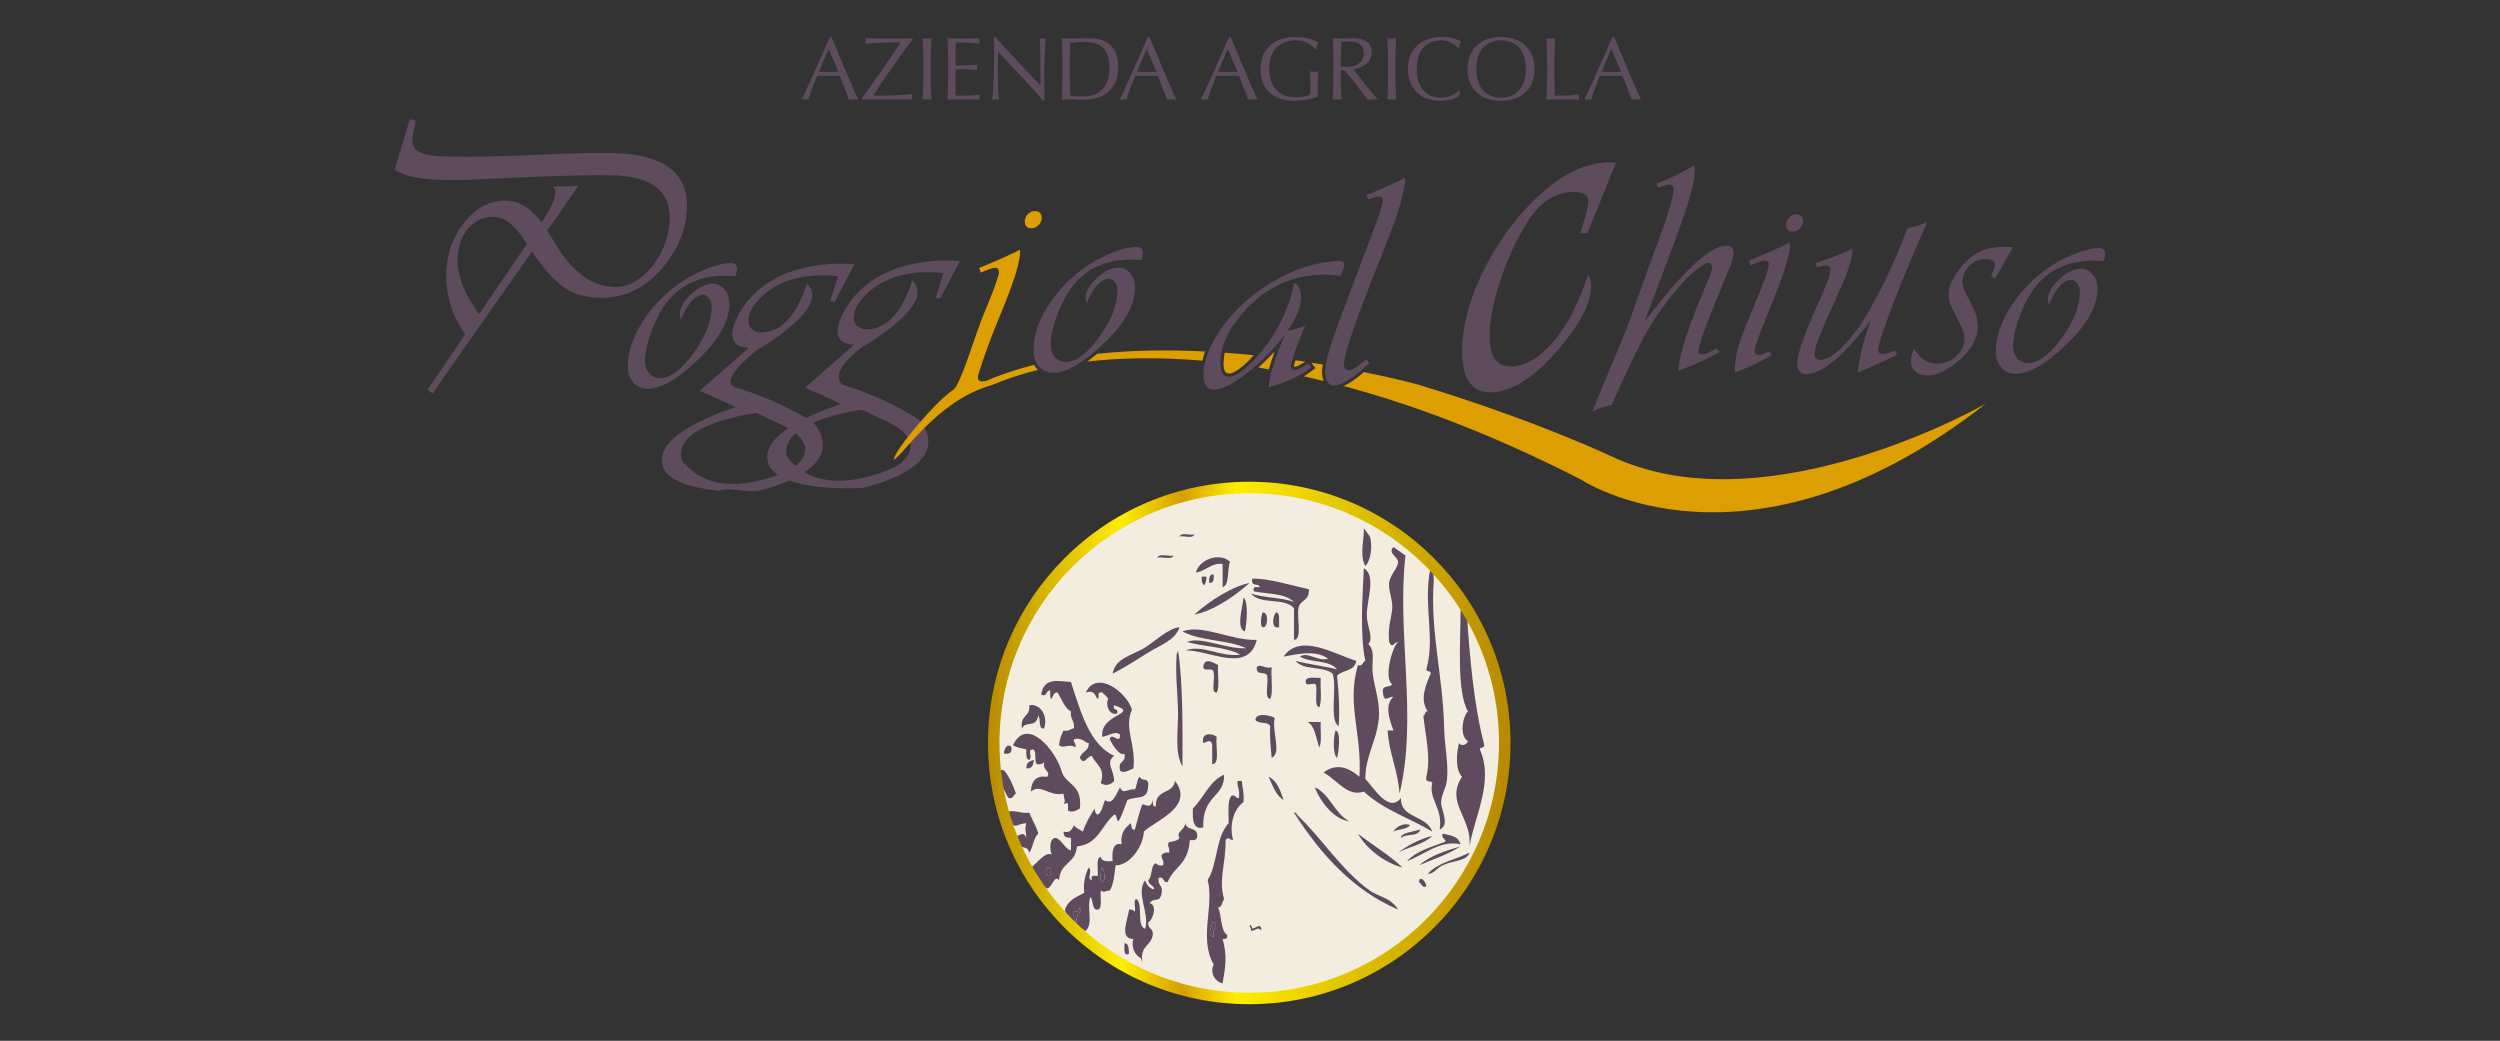 <?xml version="1.0" encoding="utf-8"?>
<!-- Generator: Adobe Illustrator 15.0.2, SVG Export Plug-In . SVG Version: 6.00 Build 0)  -->
<!DOCTYPE svg PUBLIC "-//W3C//DTD SVG 1.1//EN" "http://www.w3.org/Graphics/SVG/1.1/DTD/svg11.dtd">
<svg version="1.1"
	 xmlns:x="http://ns.adobe.com/Extensibility/1.0/" xmlns:i="http://ns.adobe.com/AdobeIllustrator/10.0/" xmlns:graph="http://ns.adobe.com/Graphs/1.0/" i:viewOrigin="260.9453 595.2803" i:rulerOrigin="-260.9453 -462.0615" i:pageBounds="260.9453 595.2803 580.9453 462.0615"
	 xmlns="http://www.w3.org/2000/svg" xmlns:xlink="http://www.w3.org/1999/xlink" xmlns:a="http://ns.adobe.com/AdobeSVGViewerExtensions/3.0/"
	 x="0px" y="0px" width="320px" height="133.219px" viewBox="0 0 320 133.219" enable-background="new 0 0 320 133.219"
	 xml:space="preserve">
<rect x="0" y="0" width="320" height="133.219" fill="#333333" stroke="none"/>
<g id="Livello_1" i:layer="yes" i:dimmedPercent="50" i:rgbTrio="#4F008000FFFF">
	<g>
		<path i:knockout="Off" fill="#5E4C5E" d="M146.073,33.274c-0.686-0.046-1.252-0.059-1.696-0.046
			c-3.356,0.11-5.888,1.478-7.594,4.113c-0.672,1.045-1.219,2.232-1.659,3.577c-0.463,1.335-0.663,2.44-0.627,3.334
			c0.01,0.623,0.21,1.138,0.58,1.534c0.382,0.387,0.854,0.573,1.416,0.551c1.329-0.042,2.768-1.151,4.3-3.334
			c1.543-2.185,2.285-4.161,2.236-5.94c-0.019-0.388-0.136-0.717-0.367-0.979c-0.218-0.272-0.459-0.408-0.764-0.395
			c-1.01,0.03-1.957,1.081-2.82,3.154c-0.072-0.261-0.117-0.475-0.117-0.664c-0.027-0.793,0.427-1.642,1.389-2.539
			c0.961-0.901,1.868-1.366,2.756-1.392c0.571-0.013,1.099,0.209,1.522,0.686c0.411,0.459,0.643,1.032,0.655,1.72
			c0.074,2.306-1.319,4.801-4.182,7.492c-2.468,2.316-4.527,3.511-6.2,3.563c-0.721,0.026-1.338-0.221-1.837-0.725
			c-0.481-0.509-0.754-1.162-0.766-1.955c-0.06-1.741,0.485-3.588,1.645-5.529c1.162-1.951,2.713-3.641,4.672-5.083
			c1.063-0.791,2.233-1.454,3.521-1.976c1.284-0.53,2.382-0.807,3.283-0.834c0.555-0.013,0.849,0.223,0.863,0.726
			C146.291,32.52,146.209,32.832,146.073,33.274"/>
		<path i:knockout="Off" fill-rule="evenodd" clip-rule="evenodd" fill="#5E4C5E" d="M167.455,46.544l0.356,0.487
			c-1.301,1.048-3.114,1.906-5.413,2.555c0.016-1.297,0.703-3.542,2.063-6.741c-1.579,1.992-3.221,3.656-4.937,4.984
			c-1.704,1.33-3.056,2.01-4.077,2.042c-0.885,0.034-1.357-0.52-1.392-1.661c-0.061-1.923,0.738-4.032,2.395-6.325
			c1.646-2.292,3.747-4.207,6.311-5.727c2.879-1.744,5.775-2.658,8.684-2.751c0.408-0.007,0.618,0.134,0.633,0.447
			c0.012,0.25-0.171,0.74-0.526,1.467c-0.877-0.124-1.722-0.18-2.543-0.145c-3.887,0.115-7.196,1.744-9.904,4.846
			c-1.991,2.286-2.963,4.522-2.889,6.697c0.03,1.03,0.425,1.521,1.184,1.505c0.63-0.028,1.542-0.604,2.699-1.738
			c1.161-1.144,2.196-2.467,3.092-3.951c1.238-2.054,2.051-4.17,2.465-6.354c0.561,0.312,0.855,0.912,0.883,1.81
			c0.035,1.233-0.549,2.675-1.742,4.326c0.61-0.065,1.362-0.271,2.27-0.607l-0.155,0.326c-1.125,2.759-1.678,4.371-1.669,4.82
			c0.009,0.375,0.194,0.537,0.544,0.504C166.095,47.328,166.651,47.058,167.455,46.544"/>
		<path i:knockout="Off" fill="#5E4C5E" d="M179.855,22.75c0.046,1.553-0.888,4.703-2.813,9.447
			c-3.328,8.269-4.997,13.064-5.026,14.377c0,0.57,0.237,0.841,0.709,0.803c0.375-0.023,1.017-0.425,1.936-1.189l0.23-0.182
			l0.381,0.48c-1.993,1.868-3.48,2.81-4.435,2.849c-0.765,0.02-1.167-0.505-1.202-1.579c-0.022-0.829,0.204-1.999,0.685-3.505
			c0.48-1.509,1.66-4.695,3.503-9.553l1.688-4.419c1.001-2.651,1.506-4.196,1.492-4.631c-0.004-0.344-0.2-0.511-0.604-0.497
			c-0.142,0-0.481,0.096-0.998,0.281l-0.291,0.104l-0.208-0.548l0.286-0.13C177.361,23.954,178.922,23.247,179.855,22.75"/>
		<path i:knockout="Off" fill-rule="evenodd" clip-rule="evenodd" fill="#5E4C5E" d="M68.107,32.186
			c0,0-11.571,16.432-12.732,18.201l-0.648-0.509l4.804-7.058c-1.702-2.447-2.505-5.146-2.391-8.103
			c0.1-2.495,0.91-4.64,2.454-6.445c1.533-1.803,3.289-2.658,5.261-2.581c1.675,0.065,3.166,0.998,4.469,2.791l0.149-0.223
			l0.708-1.178c0.57-0.938,0.879-1.726,0.897-2.363c0.014-0.273-0.073-0.563-0.255-0.846h0.445l1.192-0.006
			c0.187,0.006,0.623-0.019,1.303-0.086l0.309-0.034c-0.364,0.444-1.043,1.426-2.032,2.914c-0.485,0.732-1.03,1.512-1.628,2.331
			l-0.377,0.519l0.209,0.339l1.207,1.925c2.021,3.197,4.407,4.849,7.16,4.95c1.737,0.068,3.316-0.785,4.785-2.528
			c1.457-1.762,2.224-3.774,2.319-6.051c0.141-3.611-2.201-5.511-7.032-5.695c-2.09-0.084-5.981,0-11.642,0.244l-6.405,0.292
			c-1.425,0.069-2.912,0.069-4.454,0.025c-2.793-0.113-4.677-0.548-5.656-1.32l1.946-6.455l0.757,0.237l-0.086,0.394
			c-0.223,0.896-0.336,1.547-0.362,1.96c-0.02,0.762,0.276,1.311,0.889,1.642c0.627,0.322,1.732,0.509,3.319,0.56
			c2.419,0.102,5.993,0.039,10.705-0.181c5.335-0.242,9.044-0.324,11.162-0.242c6.224,0.236,9.248,2.589,9.072,7.064
			c-0.109,2.676-1.12,5.183-3.043,7.514c-2.268,2.743-5.062,4.059-8.364,3.928c-1.661-0.066-3.081-0.49-4.255-1.277
			c-1.175-0.792-2.449-2.175-3.824-4.143L68.107,32.186z M67.449,31.229c-0.753-1.21-1.46-2.076-2.123-2.619
			c-0.652-0.528-1.347-0.816-2.09-0.85c-1.284-0.046-2.368,0.43-3.253,1.437c-0.889,0.984-1.352,2.275-1.415,3.854
			c-0.072,2.163,0.84,4.55,2.748,7.151L67.449,31.229z"/>
		<path i:knockout="Off" fill-rule="evenodd" clip-rule="evenodd" fill="#5E4C5E" d="M93.357,38.713
			c-0.022-0.686-0.24-1.261-0.662-1.723c-0.432-0.473-0.93-0.694-1.511-0.672c-0.888,0.026-1.81,0.48-2.762,1.383
			c-0.951,0.896-1.424,1.744-1.389,2.534c0.009,0.188,0.036,0.415,0.114,0.667c0.867-2.071,1.806-3.12,2.835-3.153
			c0.29-0.012,0.544,0.125,0.754,0.401c0.23,0.254,0.344,0.585,0.353,0.974c0.06,1.777-0.681,3.753-2.218,5.937
			c-1.547,2.186-2.977,3.293-4.305,3.339c-0.563,0.009-1.043-0.169-1.41-0.553c-0.385-0.398-0.577-0.912-0.595-1.536
			c-0.027-0.894,0.181-2.002,0.627-3.337c0.439-1.335,0.997-2.532,1.668-3.572c1.707-2.634,4.232-4.008,7.594-4.11
			c0.439-0.006,1.007,0,1.687,0.045c0.154-0.442,0.223-0.757,0.219-0.95c-0.02-0.493-0.304-0.737-0.867-0.719
			c-0.911,0.026-2,0.309-3.293,0.834c-1.27,0.531-2.445,1.179-3.516,1.969c-1.95,1.442-3.51,3.134-4.667,5.092
			c-1.156,1.936-1.7,3.779-1.646,5.528c0.022,0.789,0.281,1.439,0.77,1.949c0.5,0.508,1.116,0.753,1.843,0.729
			c1.678-0.053,3.737-1.239,6.187-3.57C92.037,43.518,93.43,41.024,93.357,38.713 M92.129,62.787
			c1.246-0.423,2.857,0.149,4.694,0.093c0,0,2.097-0.431,4.2-1.381c1.75,0.65,4.617,1.125,9.288,0.976c0,0,12.211-2.529,7.402-8.685
			c0,0-3.801-2.7-9.842-4.536c0,0-2.204-1.261,2.494-4.84c0,0,9.743-5.488,6.383-8.541c0,0-1.601,6.478-5.992,6.278
			c0,0-2.386-0.156-1.116-2.896c0,0,2.541-5.266,11.131-4.296l-1.025,3.191l0.572,0.095l2.554-4.81c0,0-10.183-1.263-14.583,5.975
			c0,0-2.997,4.604,1.058,4.7l-6.301,5.516c0,0,3.996,1.685,4.572,2.117c0,0-2.194,0.654-4.463,1.766
			c-1.542-0.92-4.626-2.589-8.768-3.856c0,0-3.148-0.28,2.491-4.84c0,0,9.741-5.488,6.385-8.533c0,0-1.605,6.476-6.005,6.268
			c0,0-2.367-0.142-1.103-2.893c0,0,2.536-5.26,11.126-4.292l-1.033,3.182l0.575,0.103l2.553-4.811c0,0-10.186-1.262-14.568,5.972
			c0,0-3.015,4.603,1.044,4.703l-6.296,5.521c0,0,3.991,1.682,4.572,2.108c0,0-10.17,3.025-9.362,7.166c0,0-0.181,2.323,5.303,3.233
			C90.069,62.542,91.933,62.857,92.129,62.787 M90.455,61.333c-2.322-0.928-3.23-2.548-3.23-2.548
			c-1.146-4.582,9.625-5.934,9.625-5.934l2.174,1.051c0.735,0.307,1.351,0.607,1.858,0.904c-1.677,1.146-2.921,2.546-2.616,4.108
			c0,0-0.077,0.945,1.303,1.876c-2.986,1.104-5.321,1.31-7.123,1.053C92.069,61.964,90.455,61.333,90.455,61.333 M101.83,59.657
			c-0.775-0.679-1.106-1.281-1.106-1.281c-0.29-1.173,0.199-2.141,1.099-2.928C104.066,57.264,102.773,58.877,101.83,59.657
			 M110.339,52.443l2.178,1.063c7.648,3.133,2.113,6.246,2.113,6.246c-5.96,2.661-9.614,1.881-11.665,0.698
			c2.104-1.4,3.447-3.447,1.252-6.253l-0.136-0.103C106.864,52.878,110.339,52.443,110.339,52.443"/>
		<path i:knockout="Off" fill="#5E4C5E" d="M206.853,20.815L203.2,29.83l-0.979,0.048l0.213-0.586
			c0.607-1.731,0.884-2.925,0.862-3.588c-0.005-0.801-0.728-1.178-2.118-1.127c-2.142,0.09-3.983,1.263-5.487,3.557
			c-1.43,2.171-2.648,4.747-3.644,7.733c-0.963,2.958-1.42,5.449-1.375,7.452c0.068,2.469,1.021,3.658,2.881,3.592
			c1.577-0.064,3.185-0.949,4.826-2.681c1.613-1.726,2.975-3.969,4.037-6.74l0.675-1.72c0.041-0.082,0.113-0.276,0.242-0.578
			c0.211,0.418,0.324,0.858,0.329,1.305c0.063,1.937-1.056,4.343-3.356,7.212c-3.352,4.234-6.481,6.396-9.345,6.509
			c-2.443,0.097-3.715-1.551-3.804-4.929c-0.069-2.901,0.654-6.046,2.168-9.442c1.515-3.418,3.552-6.515,6.137-9.291
			c3.447-3.711,6.872-5.633,10.256-5.77C205.953,20.787,206.312,20.787,206.853,20.815"/>
		<path i:knockout="Off" fill-rule="evenodd" clip-rule="evenodd" fill="#5E4C5E" d="M229.118,31.021v0.204
			c0.032,1.206-0.682,3.598-2.147,7.194l-1.315,3.261c-0.696,1.744-1.06,2.807-1.073,3.196c0.006,0.396,0.223,0.578,0.674,0.533
			c0.257-0.018,0.664-0.163,1.241-0.441l0.269,0.548c-1.971,1.019-3.558,1.751-4.737,2.203c0.028-1.203,0.183-2.313,0.467-3.335
			c0.303-1.024,0.969-2.737,1.972-5.12c1.288-3.048,1.926-4.834,1.936-5.345c0.018-0.395-0.159-0.588-0.51-0.576
			c-0.172,0.006-0.388,0.051-0.652,0.151l-0.799,0.317c-0.043,0.009-0.167,0.057-0.354,0.146l-0.211-0.608l0.396-0.149
			c1.395-0.566,2.824-1.198,4.275-1.891L229.118,31.021z"/>
		<path i:knockout="Off" fill-rule="evenodd" clip-rule="evenodd" fill="#5E4C5E" d="M229.875,27.437
			c0.595-0.013,0.898,0.269,0.917,0.852c0.01,0.331-0.113,0.645-0.374,0.917c-0.254,0.275-0.538,0.415-0.868,0.429
			c-0.601,0.021-0.907-0.266-0.931-0.851c-0.003-0.328,0.109-0.636,0.359-0.916C229.243,27.596,229.531,27.449,229.875,27.437"/>
		<path i:knockout="Off" fill="#5E4C5E" d="M246.721,28.41c-0.851,1.735-3.367,7.703-4.543,10.845
			c-1.175,3.136-1.775,4.969-1.78,5.477c0,0.396,0.22,0.586,0.672,0.574c0.347-0.02,0.845-0.159,1.49-0.431l0.274,0.511
			c-0.92,0.511-2.437,1.211-4.553,2.094l-0.508,0.21c0.262-2.096,0.828-4.332,1.7-6.72c-1.577,2.13-3.087,3.807-4.534,5.048
			c-1.434,1.211-2.63,1.836-3.585,1.865c-0.835,0.034-1.273-0.396-1.302-1.272c-0.033-1.063,0.687-3.263,2.152-6.602l1.43-3.263
			c0.437-1.012,0.662-1.73,0.677-2.169c0.019-0.427-0.212-0.62-0.677-0.607c-0.193,0.004-0.553,0.093-1.062,0.261l-0.166-0.57
			l0.304-0.1c1.76-0.578,3.238-1.147,4.409-1.699c0.021,1.019-0.487,2.72-1.552,5.09l-1.552,3.462
			c-1.192,2.653-1.784,4.271-1.763,4.863c0.018,0.548,0.268,0.805,0.751,0.792c1.236-0.033,2.835-1.369,4.795-4.009
			c1.966-2.658,5.003-9.093,6.122-12.242l0.231-0.625C244.89,29.098,245.742,28.835,246.721,28.41"/>
		<path i:knockout="Off" fill="#5E4C5E" d="M257.642,31.645l-0.204,0.369l-0.897,1.593c-0.315,0.575-0.639,1.146-0.988,1.721
			l-0.203,0.312l-0.49-0.312l0.126-0.302c0.247-0.561,0.375-0.959,0.364-1.186c-0.018-0.481-0.448-0.718-1.307-0.683
			c-0.784,0.025-1.451,0.336-2.022,0.938c-0.572,0.598-0.844,1.275-0.817,2.042c0.018,0.408,0.156,0.894,0.429,1.442l0.987,1.944
			c0.323,0.66,0.499,1.379,0.525,2.17c0.047,1.543-0.754,3.026-2.411,4.454c-1.425,1.239-2.715,1.869-3.856,1.91
			c-0.643,0.016-1.184-0.122-1.61-0.432c-0.43-0.317-0.658-0.729-0.676-1.24c-0.017-0.603,0.109-1.186,0.404-1.757
			c0.83,1.33,1.836,1.969,3.013,1.935c0.934-0.029,1.743-0.37,2.434-1.035c0.696-0.652,1.03-1.412,1.007-2.253
			c-0.01-0.438-0.154-0.95-0.425-1.518l-1.215-2.436c-0.236-0.479-0.355-1.007-0.379-1.606c-0.03-1.052,0.517-2.251,1.656-3.601
			c0.772-0.898,1.533-1.527,2.294-1.896c0.783-0.385,1.77-0.589,2.949-0.626C256.792,31.574,257.226,31.592,257.642,31.645"/>
		<path i:knockout="Off" fill="#5E4C5E" d="M269.256,33.42c-0.679-0.046-1.237-0.052-1.685-0.046
			c-3.364,0.109-5.891,1.481-7.595,4.109c-0.659,1.041-1.23,2.246-1.675,3.577c-0.439,1.331-0.648,2.445-0.622,3.346
			c0.028,0.621,0.208,1.126,0.586,1.526c0.385,0.389,0.858,0.556,1.419,0.545c1.32-0.04,2.761-1.146,4.308-3.328
			c1.53-2.18,2.278-4.158,2.227-5.933c-0.021-0.395-0.139-0.728-0.365-0.994c-0.208-0.27-0.473-0.398-0.763-0.392
			c-1.024,0.033-1.961,1.086-2.828,3.152c-0.074-0.247-0.118-0.478-0.118-0.666c-0.019-0.788,0.443-1.631,1.396-2.532
			c0.963-0.893,1.868-1.362,2.758-1.388c0.588-0.021,1.088,0.211,1.51,0.681c0.432,0.456,0.643,1.034,0.662,1.726
			c0.076,2.3-1.318,4.799-4.183,7.483c-2.463,2.323-4.521,3.514-6.196,3.562c-0.714,0.027-1.343-0.217-1.842-0.722
			c-0.483-0.508-0.747-1.153-0.766-1.95c-0.059-1.745,0.495-3.597,1.643-5.532c1.17-1.952,2.727-3.647,4.671-5.086
			c1.072-0.79,2.25-1.447,3.524-1.972c1.286-0.523,2.374-0.805,3.279-0.837c0.572-0.017,0.854,0.236,0.872,0.727
			C269.474,32.667,269.402,32.981,269.256,33.42"/>
		<path i:knockout="Off" fill-rule="evenodd" clip-rule="evenodd" fill="#5E4C5E" d="M215.852,26.689
			c0.091-0.291,0.173-0.553,0.248-0.799c0.587-1.871,0.866-3.281,0.836-4.225c-0.004-0.111-0.027-0.284-0.04-0.53l-0.363,0.217
			c-1.502,0.883-3.012,1.598-4.51,2.151l0.219,0.551l0.226-0.1c0.56-0.203,0.935-0.317,1.125-0.326
			c0.414-0.005,0.627,0.208,0.65,0.652c0.004,0.335-0.132,0.969-0.395,1.892l-0.378,1.211c-0.204,0.626-0.439,1.324-0.715,2.121
			l-2.103,5.748l-2.059,5.785c-0.682,1.903-3.773,9.088-4.571,11.151l-0.195,0.5c0.758-0.418,1.573-0.698,2.472-0.839
			c0.518-1.348,3.701-8.133,4.831-9.957c1.134-1.841,2.286-3.442,3.447-4.804c0.766-0.921,1.557-1.722,2.37-2.412
			c0.833-0.687,1.409-1.036,1.733-1.047c0.297-0.012,0.439,0.181,0.464,0.576c0.005,0.302-0.175,0.903-0.563,1.782
			c-2.439,5.67-3.69,9.502-3.772,11.499l0.476-0.188c1.964-0.773,3.561-1.522,4.791-2.237l-0.352-0.492l-0.18,0.106
			c-0.767,0.46-1.33,0.692-1.684,0.703c-0.284,0.007-0.437-0.123-0.447-0.406c-0.02-0.708,0.896-3.293,2.766-7.776l1.099-2.656
			c0.426-1.018,0.644-1.759,0.625-2.204c-0.018-0.61-0.342-0.909-0.952-0.889c-2.097,0.061-5.479,3.201-10.179,9.393l-0.309,0.419
			l0.204-0.548l1.91-5.056c1.309-3.437,2.293-6.116,2.947-8.029L215.852,26.689z"/>
		<path i:knockout="Off" fill="#DC9E00" d="M156.618,46.438c0,0.018-0.005,0.035-0.005,0.051c0,0.078,0,0.146,0.005,0.228
			c0.077,0.932,0.24,1.063,0.73,1.098h0.018c0.337,0.011,1-0.335,1.824-1.051c0.2-0.167,0.405-0.345,0.621-0.563
			c0.236-0.228,0.436-0.497,0.658-0.737c-1.211-0.121-2.449-0.231-3.702-0.317C156.678,45.578,156.628,46.009,156.618,46.438
			 M132.356,46.703c-1.813,0.465-3.582,1.014-5.258,1.682l-0.271,0.119c-0.575,0.276-0.743,0.276-0.993,0.304
			c-0.444,0.042-0.667-0.143-0.667-0.535c0.01-0.391,1.239-3.911,1.932-5.654l1.32-3.254c1.471-3.595,2.188-5.997,2.15-7.196
			l-0.004-0.208l-0.567,0.286c-1.451,0.698-2.876,1.326-4.273,1.893l-0.395,0.147l0.204,0.605c0.19-0.084,0.318-0.134,0.354-0.143
			l0.807-0.313c0.255-0.101,0.481-0.157,0.645-0.157c0.354-0.011,0.522,0.186,0.519,0.576c-0.015,0.515-0.659,2.298-1.942,5.355
			c-1.017,2.379-2.98,9.142-3.901,9.695c-1.968,1.184-7.583,7.745-7.615,8.937c1.043-0.39,5.584-7.562,12.305-9.468
			c0.654-0.183,2.686-1.205,6.179-2.021c-0.037-0.029-0.083-0.056-0.117-0.097C132.61,47.093,132.475,46.903,132.356,46.703
			 M165.813,46.115c-0.104,0.333-0.163,0.576-0.172,0.69l0.009,0.044c0,0.114,0.015,0.121,0.015,0.121l0.021-0.006h0.055
			c0.141-0.012,0.646-0.228,1.334-0.662C166.656,46.241,166.238,46.172,165.813,46.115 M140.431,45.287
			c-0.427,0.367-0.845,0.693-1.252,0.988c3.982-0.449,8.904-0.603,14.724-0.109c0.094-0.39,0.199-0.781,0.349-1.172
			C149.724,44.762,145.016,44.8,140.431,45.287 M161.069,47.046c0.434,0.073,0.893,0.159,1.341,0.235
			c0.127-0.472,0.301-0.986,0.49-1.546c0.092-0.246,0.165-0.474,0.262-0.742c-0.226,0.24-0.451,0.459-0.688,0.694
			C162.021,46.166,161.539,46.621,161.069,47.046 M169.229,47.648c0-0.295,0.032-0.632,0.09-0.993
			c-0.481-0.081-0.962-0.16-1.456-0.23l0.509,0.681l-0.311,0.247c-0.352,0.288-0.757,0.556-1.177,0.816
			c0.833,0.184,1.686,0.384,2.549,0.595c-0.114-0.294-0.204-0.618-0.204-0.992V47.648z M132.421,27.02
			c-0.347,0.009-0.64,0.157-0.899,0.433c-0.249,0.279-0.366,0.583-0.354,0.912c0.015,0.589,0.327,0.878,0.925,0.85
			c0.328-0.01,0.613-0.148,0.867-0.431c0.258-0.272,0.386-0.575,0.377-0.907C133.317,27.29,133.01,27.006,132.421,27.02
			 M206.996,58.743c0,0-9.859-4.758-25.389-9.493c0,0-2.686-0.746-7.022-1.628c-0.993,0.857-1.859,1.461-2.604,1.792
			c8.883,2.375,19.01,6.147,30.399,11.977c0,0,21.21,14.197,51.794-9.713C254.174,51.677,226.828,67.387,206.996,58.743"/>
		<path i:knockout="Off" fill="#F2EDDF" d="M192.149,95.188c0,17.76-14.398,32.15-32.152,32.15c-17.752,0-32.153-14.39-32.153-32.15
			c0-17.75,14.401-32.145,32.153-32.145C177.751,63.043,192.149,77.438,192.149,95.188"/>
		<path i:knockout="Off" fill="#5E4C5E" d="M175.148,68.408c0.543,0.441,0.543,3.095-0.384,4.05
			c-0.806-1.456-0.097-3.636-0.194-4.856L175.148,68.408z M179.901,71.108c-1.144,9.983,1.596,20.642-0.761,30.485
			c-0.219-3.107-1.304-4.985-1.526-8.091h0.762c-0.543-1.372-1.197-3.296,0-4.319c-0.562-0.072-1.154,0.758-1.323-0.272
			c-0.337-1.448,0.851-0.752,1.133-1.347c-1.07-0.725-0.028-4.696,0.767-5.396c-0.594,0.099-0.737,0.923-1.147,0
			c-0.18-1.781,0.225-2.823,0.381-4.047c0.173-1.254-0.49-2.436-0.381-3.501c0.109-1.048,1.144-1.892,1.147-2.696
			c0.006-0.604-1.401-1.214-0.576-1.894L179.901,71.108z M183.52,74.346c-0.48,6.454,1.18,12.097,1.334,18.882
			c0.054,2.273,0.543,4.357,0.375,6.474c-0.093,1.133-0.728,1.962-0.765,2.966c-0.02,0.996,1.174,2.956-0.182,3.504
			c0.409-2.855-1.45-3.831-0.952-5.938c-0.146-0.429-0.936,0.072-0.762-0.8c0.63-2.421-0.126-5.301-0.381-7.829
			c0.298-0.019,0.149-0.685,0.57-0.535c-1.096-1.531-0.219-3.484,0.381-4.853c-0.003-0.444-0.528-0.155-0.57-0.54
			c1.116-3.87-0.254-7.571,0.376-12.135C182.944,73.542,183.476,70.786,183.52,74.346 M187.894,80.547
			c0.443,6.05,1.064,10.903,2.094,14.843c-0.009,0.447-0.525,0.15-0.571,0.533c1.819,4.06-0.625,8.415-1.328,12.412
			c0.39-3.612-3.149-5.569-0.952-8.901c-0.849-0.93-0.739-2.941-0.381-4.32c0.313,0.459,0.984,0.246,1.139-0.261
			c-1.106-0.594-0.699-3.14,0-3.783c-1.465-2.607-0.937-9.083-0.948-12.682C186.945,78.388,187.492,72.817,187.894,80.547
			 M146.027,122.639c-0.717-0.346-1.297-1.379-0.952-2.44c-1.97-0.055-0.581-2.797-0.567-3.777c0.327-0.02,0.595,0.064,0.757,0.273
			c0.109-0.471-0.226-1.586,0.191-1.612c0.911,0.498-0.027,3.638,1.143,3.769c0.558-2.022-1.27-4.534,0-6.201
			c0.041,0.679,1.024,1.395,1.144,1.083c-0.173-0.475-0.697-0.448-0.762-1.083c0.535-0.41,0.295-1.922,0.957-2.159
			c0.213,0.227,0.504,0.357,0.947,0.27c0.149-0.764-0.263-0.698-0.194-1.345c0.226-0.227,0.508-0.358,0.956-0.277
			c0.11-0.853-0.362-0.83,0-1.344c0.489-0.107,1.043-0.134,1.334-0.541c-0.531-0.755,0.69-1.02,0.763-1.93
			c0.109,1.112,1.496,0.414,1.514,1.663c-0.027,0.587-0.472,0.576-0.952,0.542c-0.291,3.288-1.978,3.272-2.853,5.384
			c-0.603,0.14-0.432-0.821-1.139-0.536c-0.189,1.081,0.571,0.813,0.377,1.895c-0.213,1.453-1.021,0.47-1.524,1.344
			c1.012,0.144,0.403,2.188-0.186,2.428c-0.109,0.954,0.671,0.666,0.576,1.616c-0.232,1.477-1.638,1.292-1.339,3.505
			L146.027,122.639z M136.32,116.422c0.437-1.271,1.524-1.621,2.478-2.149c-0.199-0.905,0.108-2.475,0.57-3.241
			c0.519,0.577-0.353,1.469,0.383,1.619c-0.19-0.812,0.417-0.483,0.763-0.54c0.071-0.874-0.256-2.335,0.379-2.427
			c0.154,0.678,0.866,0.565,1.52,0.535c-0.104-1.404,0.087-2.389,1.139-2.158c-0.145-1.652,0.567-2.078,1.143-2.689
			c0.205,0.25,0.063,0.992,0.571,0.799c0.296-1.114,0.582-2.229,0.953-3.232c0.745,0.211,1.106,0.455,1.339-0.535
			c0.013,0.417-0.031,0.926,0.381,0.807c-0.05-2.303,2.154-1.441,2.472-3.248c2.526,3.316-2.586,5.101-3.991,6.48
			c-0.127,2.122-1.978,4.381-3.629,4.317c-0.154,1.207-0.245,2.519-0.758,3.239c-0.712,0.016-0.539,0.306-1.139,0
			c-0.1,0.951,0.313,2.598-0.571,2.421c-0.563-0.095-0.372-1.267-0.761-1.616c-0.482,1.495,0.411,3.407-0.577,4.323
			C136.429,119.147,136.32,116.422,136.32,116.422 M131.947,111.032c0.265,0.043,1.914-2.24,2.668-1.615
			c-0.286-0.862-0.286-2.198,0.563-2.162c0.798,0.309,1.075,1.352,1.906,1.613v-1.613c-0.491-0.033-0.981-0.052-0.952-0.811
			c0.806,0.243,1.073-0.273,1.332-0.804c0.3,0.384,0.744,0.561,1.143,0.804c0.391-1.152,0.954-2.072,1.524-2.968
			c-0.018,0.466,0.146,0.693,0.383,0.813c0.533-0.318,0.633-1.256,0.951-1.885c0.915,0.815,1.46-0.892,1.904-1.617
			c0.399,1.005,1.043,0.097,1.896,0.263c0.273-0.419,0.254-1.256,0.577-1.617c0.512,0.683,0.856,0.037,1.139,0.8
			c0.009,2.434-1.298,1.525-2.668,2.17c-0.391,0.876-0.647,1.952-1.133,2.69c-0.363-0.021-0.136-0.883-0.572-0.805
			c-1.623,1.345-2.031,3.824-4.763,4.045c-0.163,2.281-2.142,1.994-2.285,4.316c-0.632-0.704-0.871,0.952-1.524,1.083
			c0,0-0.572-0.365-0.854-0.515C130.369,111.742,131.947,111.032,131.947,111.032 M128.52,104.29
			c0.861-0.98,1.878-0.071,3.238-0.268c0.345,0.958,0.871,1.641,1.144,2.69c-0.617,0.479-0.662,1.771-1.144,2.429
			c-0.367-1.302-1.66,0.071-1.524-2.152c0.518-0.25,0.894-0.436,1.144,0.267c-0.045-0.985-0.263-1.035,0-1.883
			c-1.243,0.031-1.353,0.866-2.096-0.278L128.52,104.29z M126.877,99.247l0.504,0.187c0.645,0.101,0.305-1.195,1.139-0.812
			c0.676,0.76,1.125,1.824,1.524,2.971c-0.368,0.114-0.346,0.766-0.949,0.539c-0.443-0.449-0.457-1.504-1.338-1.345
			C126.972,100.667,126.877,99.247,126.877,99.247 M140.893,112.914c0.79-0.033,0.473-1.324,0.191-1.882
			C140.816,111.381,140.893,112.21,140.893,112.914 M137.845,118.045c-0.332-1.114,0.939-1.346,0.382-1.888
			c-0.054,0.481-0.327,0.616-0.763,0.538C137.433,117.365,137.428,118.01,137.845,118.045 M134.416,112.111v-1.08
			C133.69,110.818,133.69,112.326,134.416,112.111"/>
		<path i:knockout="Off" fill="#5E4C5E" d="M188.088,109.141c-0.299,1.108-2.191,1-3.43,1.621c-0.738,0.366-1.247,1.186-1.9,1.081
			C184.109,110.352,186.314,110.055,188.088,109.141"/>
		<path i:knockout="Off" fill="#5E4C5E" d="M184.658,106.711c0.932,0.213,1.975,0.262,2.287,1.351
			c-2.613-0.57-4.631,1.355-6.852,2.158c1.231-1.306,3.054-1.778,4.76-2.424C185.411,107.555,184.411,107.39,184.658,106.711"/>
		<path i:knockout="Off" fill="#5E4C5E" d="M186.945,108.334c-1.61,1.05-3.534,1.658-5.325,2.427
			C183.086,109.52,185.009,108.914,186.945,108.334"/>
		<path i:knockout="Off" fill="#5E4C5E" d="M182.568,113.459c-0.609,0.231-0.59-0.424-0.948-0.545
			C181.725,111.969,182.509,112.781,182.568,113.459"/>
		<path i:knockout="Off" fill="#5E4C5E" d="M183.33,106.988c-1.157,1.145-2.968,1.365-4.377,2.152
			C180.236,108.177,181.674,107.425,183.33,106.988"/>
		<path i:knockout="Off" fill="#5E4C5E" d="M179.33,102.132c-0.154,2.623,3.224,2.157,4,4.312c-2.906-1.736-6.269-2.801-8.76-5.122
			c-2.106,0.743-3.524-1.592-5.138-2.431c1.119-0.925,2.704-1.113,4.573,0.542c0.352-5.604-1.671-9.244-0.188-14.299
			c0.604,0.23,0.583-0.423,0.946-0.542c-0.707-3.334-0.363-8.009-0.194-11.866c1.627,0.964,0.382,4.063,0.382,5.938
			c0,1.625,0.922,2.887,0.196,3.776c0.941,0.9,0.389,2.383,0.563,3.776c0.272,2.108,0.995,3.724,0.759,5.928
			c-0.272,2.671-1.73,4.711-1.705,7.557C175.882,100.876,177.787,104.14,179.33,102.132"/>
		<path i:knockout="Off" fill="#5E4C5E" d="M181.81,106.171c-0.359,1.027-1.822,0.474-2.479,1.084
			C179.197,106.6,181.033,106.437,181.81,106.171"/>
		<path i:knockout="Off" fill="#5E4C5E" d="M178.376,106.445c0.333-0.729,1.589-1.192,2.1-0.805
			C179.991,106.21,179.021,106.087,178.376,106.445"/>
		<path i:knockout="Off" fill="#5E4C5E" d="M175.34,114c1.127,0.804,2.666,0.864,3.612,2.421c-5.657-2.418-9.823-6.937-13.321-12.4
			c0.217-0.041,0.336,0.062,0.377,0.268C169.151,107.231,171.744,111.44,175.34,114"/>
		<path i:knockout="Off" fill="#5E4C5E" d="M173.818,106.711c1.873,1.472,3.947,2.673,5.701,4.32
			C177.658,110.609,175.049,108.914,173.818,106.711"/>
		<path i:knockout="Off" fill="#5E4C5E" d="M173.614,84.593c-0.271,1.386-1.752,1.118-2.471,1.894
			c0.221,2.058,0.37,4.619,0.198,6.466c-1.256-0.817-0.15-5.003-0.769-6.735c-1.255-1.002-3.677-0.363-4.752-1.625
			c1.719,0.44,3.603,0.646,5.322,1.084c-1.058-1.277-3.371-0.794-4.75-1.625c1.002-0.697,2.204,0.638,3.609,0.273
			c-1.659-1.263-4.339-0.504-5.705-0.273C166.394,80.952,170.888,83.773,173.614,84.593"/>
		<path i:knockout="Off" fill="#5E4C5E" d="M170.957,93.502c0.743,0.13,0.367,2.913,0.187,3.505
			C170.584,96.608,170.656,94.249,170.957,93.502"/>
		<path i:knockout="Off" fill="#5E4C5E" d="M168.295,100.788c1.908,0.797,2.553,3.381,4.375,4.307
			C171.027,104.997,169.129,102.925,168.295,100.788"/>
		<path i:knockout="Off" fill="#5E4C5E" d="M167.346,92.418h1.706c-0.063,1.073,0.177,2.586-0.187,3.239
			C168.434,94.468,168.309,92.85,167.346,92.418"/>
		<path i:knockout="Off" fill="#5E4C5E" d="M169.052,86.756c-0.083,1.231,0.194,2.967-0.187,3.773
			c-0.662-0.135-0.277-1.756-0.386-2.7c-0.036-0.828-1.56,0.427-1.329-0.798C167.507,86.542,168.407,86.833,169.052,86.756"/>
		<path i:knockout="Off" fill="#5E4C5E" d="M167.532,75.424c0.099,1.576-1.121,1.284-1.329,2.427
			c-0.22,1.314,0.516,3.978-0.572,4.053v-4.053c-1.262-1.444-4.305-0.372-5.516-1.883c1.683,0.574,3.837,0.488,5.516,1.073
			c-1.221-1.138-3.362-0.984-5.144-1.348c-0.19-0.802,0.426-0.476,0.766-0.537c-0.154-0.599-1.173,0.057-0.956-1.083
			C162.348,73.997,165.274,74.932,167.532,75.424"/>
		<path i:knockout="Off" fill="#5E4C5E" d="M163.345,78.388c0.545,0.037,0.336,1.131,0.382,1.891
			C162.646,80.619,162.915,78.778,163.345,78.388"/>
		<path i:knockout="Off" fill="#5E4C5E" d="M162.393,99.434c1.017,0.449,1.482,1.679,1.905,2.971
			C163.359,101.859,162.9,100.604,162.393,99.434"/>
		<path i:knockout="Off" fill="#5E4C5E" d="M163.153,91.879c-0.371,1.839,0.937,4.513-0.38,5.128
			c-0.108-1.288-0.272-2.491-0.188-4.054c-0.343-0.673-1.49-0.221-1.901-0.808C160.777,91.099,162.743,91.621,163.153,91.879"/>
		<path i:knockout="Off" fill="#5E4C5E" d="M162.773,85.403c-0.125,1.272,0.244,3.236-0.188,4.051
			c-0.8-0.031-0.192-2.076-0.383-2.967c-0.24-0.651-1.46,0.096-1.332-1.083C161.304,84.872,161.932,85.685,162.773,85.403"/>
		<path i:knockout="Off" fill="#5E4C5E" d="M161.631,78.388c0.74-0.039,0.68,1.626,0.199,1.891
			C161.114,80.495,161.473,78.617,161.631,78.388"/>
		<path i:knockout="Off" fill="#5E4C5E" d="M160.297,118.851c0.317,0.042,1.216-0.876,1.144,0.278c-0.418-0.635-0.738,0.086-1.325,0
			c0.023-0.314-0.044-0.484-0.191-0.549C159.988,118.211,160.257,118.555,160.297,118.851"/>
		<path i:knockout="Off" fill="#5E4C5E" d="M151.353,80.817c2.595-0.958,6.245,1.212,9.518,1.086
			c-1.136,4.398-6.079,1.29-9.137,1.342c2.281-0.805,4.436,0.921,7.04,0.544c-1.933-1.032-4.635-0.976-6.85-1.621
			c1.779-0.75,5.009,0.95,7.61,0.808C157.113,81.844,153.693,82.103,151.353,80.817"/>
		<path i:knockout="Off" fill="#5E4C5E" d="M159.163,76.499c0.681,0.464,0.408,3.442,0.182,4.318
			C158.165,80.49,159.099,77.596,159.163,76.499"/>
		<path i:knockout="Off" fill="#5E4C5E" d="M158.962,99.964c0.065,0.923,0.31,1.551,0.201,2.704c-1.07,0.759-1.896,2.62-1.339,4.863
			c-0.472-0.039-0.586-0.509-0.947,0c0.022,3.147-0.936,5.08-0.19,7.553c-0.277,0.326-0.254,1.073-0.762,1.074
			c0.467,1.042,0.299,2.989,1.144,3.504c0.089,0.58-0.272,0.52-0.572,0.539c0.59,2.212,0.39,3.32,0,5.664
			c-0.812-0.125-1.724-1.204-1.143-2.422c-1.929-3.332,0.09-7.459-0.768-10.791c1.32-2.175,0.976-5.414,2.672-7.278
			c0.037-1.298-0.189-2.968,0.38-3.512c0.542-0.219,0.492,0.386,0.943,0.272c0.155-1.018-0.224-1.297-0.185-2.168H158.962z
			 M155.354,119.936c-0.259-0.828,0.712-1.839-0.191-1.891C155.085,118.893,154.424,119.699,155.354,119.936"/>
		<path i:knockout="Off" fill="#5E4C5E" d="M157.443,71.922c-0.394,0.959-0.038,2.991-0.947,3.234v-2.972
			c-1.524-0.17-2.123,0.95-3.429,1.082C153.666,71.369,156.333,70.758,157.443,71.922"/>
		<path i:knockout="Off" fill="#5E4C5E" d="M156.687,99.162c0.091,2.898-2.813,2.584-2.672,6.744
			c-1.247,0.339-1.401-0.879-1.323-2.429C154.078,102.119,154.859,99.907,156.687,99.162"/>
		<path i:knockout="Off" fill="#5E4C5E" d="M159.924,74.619c-1.922,1.773-4.788,3.634-7.047,4.046
			C154.813,76.899,157.712,75.072,159.924,74.619"/>
		<path i:knockout="Off" fill="#5E4C5E" d="M155.925,85.134c-0.122,1.087,0.244,2.873-0.19,3.509
			c-0.771,0.109-0.211-1.685-0.381-2.426c0.071-1.007-1.188-0.117-1.339-0.814C154.139,84.032,155.37,84.862,155.925,85.134"/>
		<path i:knockout="Off" fill="#5E4C5E" d="M155.734,94.31c-0.182,1.183,0.472,3.536-0.572,3.502V95.39
			c-0.109-0.894-0.712-0.385-1.147-0.276C153.693,93.614,155.316,93.915,155.734,94.31"/>
		<path i:knockout="Off" fill="#5E4C5E" d="M155.354,73.54c0.054,0.699-0.072,1.146-0.571,1.079
			C154.728,73.906,154.854,73.453,155.354,73.54"/>
		<path i:knockout="Off" fill="#5E4C5E" d="M155.162,118.045c0.903,0.051-0.067,1.063,0.191,1.891
			C154.424,119.699,155.085,118.893,155.162,118.045"/>
		<path i:knockout="Off" fill="#5E4C5E" d="M154.4,73.807c0.077,0.562-0.131,0.712-0.195,1.085
			c-0.331-0.073-0.431-0.476-0.375-1.085H154.4z"/>
		<path i:knockout="Off" fill="#5E4C5E" d="M150.98,68.677c0.263-0.612,1.32-0.091,1.896-0.269
			C152.613,69.025,151.556,68.513,150.98,68.677"/>
		<path i:knockout="Off" fill="#5E4C5E" d="M151.733,105.094l0.01,0.231L151.733,105.094z"/>
		<path i:knockout="Off" fill="#5E4C5E" d="M150.785,83.245c0.662,4.128,0.586,10.642,0.567,14.84
			c-1.08-1.818-0.49-4.744-0.567-7.278c-0.064-2.095-0.336-4.528-0.186-6.755C150.545,83.618,150.776,83.59,150.785,83.245"/>
		<path i:knockout="Off" fill="#5E4C5E" d="M148.119,71.375c0.33-0.613,1.456-0.098,2.101-0.268
			C149.893,71.729,148.762,71.21,148.119,71.375"/>
		<path i:knockout="Off" fill="#5E4C5E" d="M150.98,80.279c-0.531,1.681-2.485,2.292-4,3.244c-1.524,0.941-3.12,2.013-4.568,2.694
			c0.367-1.994,2.495-2.339,4.006-3.24C147.923,82.064,149.397,80.487,150.98,80.279"/>
		<path i:knockout="Off" fill="#5E4C5E" d="M144.885,90.807c-1.062,2.589,0.553,4.352,0.19,7.549
			c-0.48,0.209-1.339,0.713-1.706,0.266c-0.313-1.423,0.799-0.844,0.563-2.16c-0.454,0.394-1.414-0.804-1.9-1.891
			c0.321-0.901,1.32,0.826,1.338-0.531c-0.658-0.55-1.283,0.115-2.285,0.269c-0.331-3.019,4.958-2.884,1.523-4.047
			c-0.24,0.87,0.603,0.206,0.377,1.076c-0.976,0.266-1.529-1.076-1.143-1.885c-0.183-0.373-0.514-0.542-0.758-0.811
			c-0.826-0.124-0.244,0.725-0.57,0.811c-0.383-0.271-0.274-1.209-1.53-0.811C140.358,85.679,144.195,88.576,144.885,90.807"/>
		<path i:knockout="Off" fill="#5E4C5E" d="M144.509,122.095c-0.749,0.333-0.568-0.643-0.577-1.352
			C144.473,120.707,144.484,121.405,144.509,122.095"/>
		<path i:knockout="Off" fill="#5E4C5E" d="M142.607,96.735c-1.152,0.952-0.015,1.713,0,3.229c-0.454,0.497-1.107,0.703-1.713,0.271
			c0.656-1.985-0.663-2.355-1.144-3.5c-0.712,0.171-0.984,1.261-1.524,0.271c0.198-0.879,1.133-0.725,1.142-1.893
			c-0.362,0.066-0.778-0.678-1.714-0.542c-0.571,0.185,0.182,0.587,0,1.085c-0.798-0.543-1.479,0.244-2.095-0.267
			c0.067-0.805,0.308-1.375,0.571-1.888c0.617,0.153,0.885-0.192,1.333-0.274c0.118-1.074-0.508-1.083-0.381-2.158
			c-0.825-0.449-1.176-1.574-1.715-2.427c-0.48-0.048-0.589,0.413-0.753,0.811c-0.263-0.086-0.163-0.675-0.199-1.081
			c-0.544-0.048-0.372,0.909-1.135,0.538c0.313-2.265,2.224-1.71,3.802-1.615C138.361,91.238,139.514,95.36,142.607,96.735"/>
		<path i:knockout="Off" fill="#5E4C5E" d="M141.084,111.032c0.281,0.558,0.599,1.849-0.191,1.882
			C140.893,112.21,140.816,111.381,141.084,111.032"/>
		<path i:knockout="Off" fill="#5E4C5E" d="M138.227,116.157c0.558,0.542-0.714,0.774-0.382,1.888
			c-0.417-0.035-0.412-0.681-0.381-1.35C137.899,116.772,138.172,116.638,138.227,116.157"/>
		<path i:knockout="Off" fill="#5E4C5E" d="M135.94,98.892c0.681,1.65,2.603,1.526,2.286,4.585
			c-0.544,0.326-1.016,0.568-1.525,0.272c0.041-1.086,0.028-1.106-0.57-0.81c0.354-0.514,0.018-0.682,0-1.346
			c-1.905,0.385-2.876-1.339-4.184-0.271c0.074-1.508,0.809-2.084,2.088-1.889c0.536-0.789-0.626-0.696-0.382-1.886
			c-0.218,0.221-0.507,0.357-0.946,0.265c-0.378-0.366,0.067-1.878-0.567-1.889c-0.698,0.2,0.081,0.817-0.382,1.352
			c-0.418-0.04-0.409-0.678-0.381-1.352c-0.594-0.147-1.243-0.22-1.714-0.533C131.441,91.566,135.232,96.109,135.94,98.892"/>
		<path i:knockout="Off" fill="#5E4C5E" d="M134.416,111.032v1.08C133.69,112.326,133.69,110.818,134.416,111.032"/>
		<path i:knockout="Off" fill="#5E4C5E" d="M131.758,90.262c1.4-0.227,2.413,1.343,1.896,2.966
			c-0.788,0.231-0.406-1.209-0.752-1.623c-0.326,1.665-1.533,0.583-2.096,1.623C130.552,91.442,131.875,91.864,131.758,90.262"/>
		<path i:knockout="Off" fill="#5E4C5E" d="M132.329,97.274c-0.045,0.765-0.336,1.15-0.952,1.082
			C131.349,97.501,131.867,97.426,132.329,97.274"/>
		<path i:knockout="Off" fill="#5E4C5E" d="M129.472,95.658c0.087,0.834-0.407,0.859-0.952,0.804
			C128.506,95.658,129.077,95.097,129.472,95.658"/>
		<g>
			<defs>
				<path id="SVGID_1_" d="M137.297,117.708c-5.783-5.79-9.364-13.78-9.364-22.607c0-8.833,3.581-16.818,9.364-22.61
					c5.787-5.788,13.774-9.358,22.609-9.358c8.828,0,16.811,3.57,22.603,9.358c5.788,5.792,9.363,13.777,9.363,22.61
					c0,8.827-3.575,16.817-9.363,22.607c-5.792,5.783-13.774,9.361-22.603,9.361C151.071,127.07,143.084,123.491,137.297,117.708
					 M126.461,95.102c0,18.469,14.972,33.436,33.445,33.436c18.463,0,33.44-14.967,33.44-33.436s-14.978-33.439-33.44-33.439
					C141.433,61.662,126.461,76.633,126.461,95.102"/>
			</defs>
			<clipPath id="SVGID_2_">
				<use xlink:href="#SVGID_1_"  overflow="visible"/>
			</clipPath>
			
				<linearGradient id="SVGID_3_" gradientUnits="userSpaceOnUse" x1="-260.611" y1="596.862" x2="-260.23" y2="596.862" gradientTransform="matrix(175.553 0 0 -175.553 45877.309 104875.797)">
				<stop  offset="0" style="stop-color:#B78A00"/>
				<stop  offset="0.26" style="stop-color:#FFED00"/>
				<stop  offset="0.376" style="stop-color:#D6A000"/>
				<stop  offset="0.48" style="stop-color:#FFED00"/>
				<stop  offset="1" style="stop-color:#B78A00"/>
				<a:midPointStop  offset="0" style="stop-color:#B78A00"/>
				<a:midPointStop  offset="0.5" style="stop-color:#B78A00"/>
				<a:midPointStop  offset="0.26" style="stop-color:#FFED00"/>
				<a:midPointStop  offset="0.5" style="stop-color:#FFED00"/>
				<a:midPointStop  offset="0.376" style="stop-color:#D6A000"/>
				<a:midPointStop  offset="0.5" style="stop-color:#D6A000"/>
				<a:midPointStop  offset="0.48" style="stop-color:#FFED00"/>
				<a:midPointStop  offset="0.5" style="stop-color:#FFED00"/>
				<a:midPointStop  offset="1" style="stop-color:#B78A00"/>
			</linearGradient>
			
				<rect x="126.46" y="61.662" i:knockout="Off" clip-path="url(#SVGID_2_)" fill="url(#SVGID_3_)" width="66.887" height="66.875"/>
		</g>
		<path i:knockout="Off" fill="#5E4C5E" d="M109.879,12.747c-0.107-0.015-0.208-0.022-0.304-0.022h-0.305h-0.303
			c-0.095,0-0.196,0.008-0.304,0.022c-0.053-0.176-0.125-0.387-0.217-0.634c-0.092-0.249-0.193-0.508-0.303-0.778
			c-0.111-0.272-0.224-0.546-0.338-0.825c-0.115-0.278-0.221-0.543-0.32-0.795c-0.244-0.007-0.493-0.013-0.744-0.018
			c-0.252-0.003-0.504-0.006-0.756-0.006c-0.236,0-0.47,0.003-0.698,0.006c-0.229,0.005-0.461,0.011-0.696,0.018
			c-0.246,0.595-0.467,1.162-0.666,1.7c-0.197,0.537-0.346,0.982-0.445,1.332c-0.13-0.015-0.271-0.022-0.424-0.022
			c-0.152,0-0.294,0.008-0.424,0.022c0.619-1.333,1.222-2.662,1.809-3.982c0.587-1.319,1.179-2.662,1.774-4.028h0.217
			c0.184,0.443,0.382,0.922,0.596,1.436c0.214,0.516,0.431,1.035,0.652,1.563c0.221,0.526,0.442,1.048,0.663,1.568
			c0.222,0.519,0.43,1.002,0.624,1.447c0.195,0.447,0.371,0.847,0.526,1.197C109.651,12.298,109.779,12.565,109.879,12.747
			 M104.808,9.188c0.199,0,0.404,0.004,0.619,0.011c0.213,0.008,0.419,0.013,0.618,0.013c0.213,0,0.426-0.002,0.64-0.006
			c0.214-0.004,0.428-0.01,0.641-0.018l-1.27-2.906L104.808,9.188z"/>
		<path i:knockout="Off" fill="#5E4C5E" d="M111.28,11.26c0.332-0.473,0.665-0.948,1-1.424c0.336-0.478,0.664-0.947,0.984-1.409
			c0.32-0.461,0.615-0.888,0.882-1.282c0.268-0.392,0.499-0.737,0.698-1.03c0.198-0.293,0.347-0.517,0.447-0.669
			c-0.139-0.008-0.276-0.014-0.412-0.016c-0.139-0.005-0.268-0.007-0.39-0.007c-0.275,0-0.58,0.004-0.916,0.012
			c-0.335,0.007-0.674,0.021-1.012,0.041c-0.341,0.018-0.665,0.038-0.974,0.058c-0.309,0.019-0.57,0.039-0.784,0.063
			c0.038-0.137,0.058-0.256,0.058-0.355c0-0.099-0.02-0.218-0.058-0.354c0.374,0.03,0.966,0.047,1.774,0.05
			c0.808,0.005,1.809,0.006,2.998,0.006c0.206,0,0.413-0.006,0.618-0.018c0.205-0.012,0.408-0.024,0.606-0.039v0.205
			c-0.152,0.16-0.366,0.424-0.642,0.79c-0.274,0.366-0.577,0.782-0.909,1.247c-0.332,0.466-0.677,0.958-1.036,1.477
			c-0.358,0.519-0.698,1.014-1.019,1.487c-0.32,0.473-0.604,0.898-0.853,1.276s-0.43,0.658-0.544,0.841
			c0.184,0.016,0.35,0.025,0.498,0.03c0.149,0.004,0.3,0.005,0.452,0.005c0.29,0,0.628-0.005,1.013-0.018
			c0.385-0.011,0.768-0.028,1.15-0.051c0.381-0.022,0.742-0.045,1.082-0.068c0.339-0.023,0.608-0.046,0.807-0.069
			c-0.016,0.069-0.028,0.134-0.04,0.194c-0.012,0.062-0.018,0.123-0.018,0.183c0,0.099,0.019,0.21,0.058,0.332
			c-0.274-0.007-0.529-0.013-0.761-0.017c-0.232-0.005-0.456-0.006-0.67-0.006h-0.63h-0.629h-1.019h-1.104
			c-0.363,0-0.692,0.001-0.989,0.006c-0.299,0.004-0.519,0.01-0.664,0.017v-0.16C110.634,12.175,110.948,11.732,111.28,11.26"/>
		<path i:knockout="Off" fill="#5E4C5E" d="M118.157,6.367c-0.02-0.484-0.04-0.979-0.063-1.481c0.1,0.015,0.194,0.027,0.287,0.039
			c0.09,0.011,0.182,0.018,0.273,0.018s0.185-0.006,0.274-0.018c0.094-0.012,0.188-0.024,0.288-0.039
			c-0.024,0.502-0.046,0.997-0.063,1.481c-0.02,0.485-0.03,0.979-0.03,1.482v1.968c0,0.504,0.011,1,0.03,1.488
			c0.018,0.488,0.039,0.969,0.063,1.442c-0.178-0.015-0.364-0.022-0.563-0.022s-0.386,0.008-0.561,0.022
			c0.022-0.473,0.043-0.954,0.063-1.442c0.02-0.488,0.029-0.983,0.029-1.488V7.85C118.187,7.346,118.177,6.852,118.157,6.367"/>
		<path i:knockout="Off" fill="#5E4C5E" d="M121.339,6.35c-0.018-0.489-0.04-0.976-0.062-1.464c0.344,0.015,0.685,0.027,1.023,0.039
			c0.339,0.011,0.68,0.018,1.025,0.018c0.343,0,0.682-0.006,1.019-0.018c0.335-0.012,0.675-0.024,1.017-0.039
			c-0.022,0.113-0.032,0.229-0.032,0.342c0,0.114,0.01,0.229,0.032,0.343c-0.243-0.015-0.467-0.03-0.669-0.045
			c-0.201-0.015-0.416-0.03-0.64-0.046c-0.227-0.016-0.472-0.028-0.739-0.041c-0.268-0.011-0.587-0.017-0.961-0.017
			c-0.008,0.245-0.019,0.478-0.028,0.699c-0.012,0.221-0.018,0.473-0.018,0.756c0,0.297,0.001,0.587,0.006,0.869
			c0.003,0.284,0.006,0.496,0.006,0.642c0.336,0,0.637-0.004,0.904-0.011c0.267-0.008,0.511-0.017,0.73-0.029
			c0.223-0.012,0.426-0.022,0.614-0.034c0.187-0.012,0.365-0.025,0.531-0.041c-0.022,0.115-0.034,0.233-0.034,0.354
			c0,0.116,0.012,0.23,0.034,0.343c-0.198-0.022-0.429-0.041-0.692-0.057c-0.264-0.015-0.526-0.025-0.789-0.029
			c-0.264-0.003-0.512-0.007-0.745-0.01c-0.232-0.004-0.417-0.007-0.554-0.007c0,0.069-0.003,0.144-0.006,0.223
			c-0.005,0.081-0.006,0.181-0.006,0.304v0.447v0.687c0,0.434,0.001,0.793,0.006,1.075c0.003,0.283,0.009,0.496,0.017,0.641h0.802
			c0.289,0,0.573-0.005,0.853-0.018c0.278-0.011,0.542-0.026,0.79-0.046c0.248-0.018,0.462-0.047,0.646-0.086
			c-0.014,0.054-0.024,0.113-0.028,0.178s-0.005,0.125-0.005,0.178c0,0.122,0.012,0.221,0.033,0.297
			c-0.343-0.015-0.685-0.022-1.024-0.022h-1.035h-1.041c-0.345,0-0.69,0.008-1.041,0.022c0.021-0.488,0.044-0.974,0.062-1.458
			c0.02-0.484,0.029-0.979,0.029-1.482V7.838C121.368,7.334,121.358,6.839,121.339,6.35"/>
		<path i:knockout="Off" fill="#5E4C5E" d="M130.729,9.778c-0.992-1.064-1.984-2.123-2.977-3.175
			c-0.006,0.213-0.015,0.499-0.022,0.858c-0.007,0.359-0.01,0.847-0.01,1.465c0,0.161,0,0.358,0.005,0.596
			c0.003,0.236,0.008,0.484,0.012,0.743c0.004,0.259,0.01,0.523,0.016,0.79c0.009,0.268,0.016,0.516,0.023,0.743
			c0.008,0.23,0.016,0.43,0.023,0.603c0.008,0.171,0.015,0.288,0.022,0.348c-0.122-0.015-0.256-0.022-0.4-0.022
			c-0.153,0-0.294,0.008-0.423,0.022c0.016-0.076,0.031-0.216,0.051-0.423c0.02-0.206,0.037-0.453,0.052-0.738
			c0.016-0.286,0.033-0.597,0.051-0.933c0.021-0.335,0.036-0.671,0.047-1.007c0.012-0.336,0.021-0.663,0.028-0.984
			c0.009-0.321,0.012-0.607,0.012-0.859c0-0.731-0.002-1.361-0.006-1.887c-0.004-0.527-0.014-0.92-0.029-1.18h0.184
			c0.465,0.504,0.964,1.043,1.493,1.619c0.53,0.578,1.057,1.146,1.579,1.706c0.523,0.561,1.019,1.091,1.487,1.592
			c0.472,0.499,0.88,0.924,1.231,1.275V9.372c0-0.802-0.006-1.582-0.019-2.34c-0.01-0.76-0.034-1.475-0.073-2.146
			c0.153,0.037,0.283,0.057,0.39,0.057c0.092,0,0.214-0.02,0.367-0.057c-0.016,0.167-0.034,0.419-0.053,0.755
			s-0.038,0.695-0.057,1.075c-0.02,0.382-0.037,0.756-0.053,1.122c-0.015,0.367-0.022,0.66-0.022,0.882v0.686
			c0,0.259,0.003,0.531,0.007,0.812c0.003,0.284,0.007,0.567,0.011,0.854c0.004,0.286,0.008,0.554,0.012,0.801
			c0.004,0.249,0.006,0.464,0.006,0.646v0.379h-0.161C132.657,11.882,131.722,10.842,130.729,9.778"/>
		<path i:knockout="Off" fill="#5E4C5E" d="M135.966,6.367c-0.02-0.484-0.039-0.979-0.063-1.482c0.289,0.016,0.577,0.029,0.863,0.04
			c0.285,0.011,0.574,0.018,0.864,0.018c0.289,0,0.577-0.01,0.864-0.028c0.286-0.02,0.573-0.029,0.863-0.029
			c0.672,0,1.245,0.087,1.724,0.263c0.476,0.176,0.867,0.425,1.172,0.75c0.307,0.325,0.529,0.722,0.671,1.19
			c0.14,0.469,0.211,0.998,0.211,1.585c0,0.762-0.133,1.406-0.395,1.929c-0.264,0.521-0.6,0.944-1.008,1.264
			c-0.408,0.32-0.858,0.548-1.35,0.681c-0.491,0.134-0.963,0.2-1.414,0.2c-0.259,0-0.514-0.003-0.766-0.01
			c-0.253-0.008-0.509-0.013-0.769-0.013h-0.766c-0.252,0-0.508,0.008-0.767,0.022c0.023-0.473,0.043-0.953,0.063-1.442
			c0.019-0.488,0.028-0.983,0.028-1.487V7.85C135.994,7.346,135.984,6.852,135.966,6.367 M137.002,12.245
			c0.159,0.037,0.378,0.066,0.652,0.085c0.274,0.02,0.557,0.028,0.846,0.028c0.42,0,0.84-0.05,1.261-0.149
			c0.418-0.099,0.794-0.286,1.126-0.56c0.332-0.275,0.604-0.65,0.813-1.128c0.209-0.477,0.313-1.093,0.313-1.848
			c0-0.664-0.081-1.209-0.246-1.636c-0.163-0.427-0.389-0.765-0.675-1.013c-0.286-0.248-0.629-0.42-1.024-0.515
			c-0.396-0.095-0.831-0.143-1.305-0.143c-0.343,0-0.664,0.011-0.962,0.034c-0.296,0.023-0.563,0.05-0.8,0.081
			c-0.023,0.367-0.041,0.75-0.053,1.15c-0.011,0.4-0.017,0.807-0.017,1.219v1.969C136.933,10.642,136.956,11.451,137.002,12.245"/>
		<path i:knockout="Off" fill="#5E4C5E" d="M150.586,12.747c-0.107-0.015-0.207-0.022-0.303-0.022h-0.305h-0.302
			c-0.096,0-0.197,0.008-0.305,0.022c-0.051-0.176-0.125-0.387-0.216-0.634c-0.092-0.249-0.193-0.508-0.304-0.778
			c-0.11-0.272-0.224-0.546-0.338-0.825c-0.115-0.278-0.222-0.543-0.32-0.795c-0.244-0.007-0.493-0.013-0.744-0.018
			c-0.251-0.003-0.503-0.006-0.755-0.006c-0.237,0-0.471,0.003-0.698,0.006c-0.229,0.005-0.461,0.011-0.697,0.018
			c-0.245,0.595-0.467,1.162-0.664,1.7c-0.2,0.537-0.349,0.982-0.446,1.332c-0.131-0.015-0.271-0.022-0.424-0.022
			s-0.294,0.008-0.424,0.022c0.618-1.333,1.22-2.662,1.808-3.982c0.588-1.319,1.18-2.662,1.774-4.028h0.218
			c0.183,0.443,0.383,0.922,0.596,1.436c0.213,0.516,0.43,1.035,0.653,1.563c0.22,0.526,0.441,1.048,0.663,1.568
			c0.22,0.519,0.428,1.002,0.623,1.447c0.193,0.447,0.37,0.847,0.526,1.197C150.359,12.298,150.487,12.565,150.586,12.747
			 M145.516,9.188c0.199,0,0.405,0.004,0.618,0.011c0.214,0.008,0.42,0.013,0.619,0.013c0.212,0,0.427-0.002,0.641-0.006
			c0.213-0.004,0.427-0.01,0.64-0.018l-1.27-2.906L145.516,9.188z"/>
		<path i:knockout="Off" fill="#5E4C5E" d="M160.978,12.747c-0.107-0.015-0.208-0.022-0.303-0.022h-0.305h-0.302
			c-0.097,0-0.196,0.008-0.305,0.022c-0.053-0.176-0.125-0.387-0.216-0.634c-0.092-0.249-0.192-0.508-0.304-0.778
			c-0.109-0.272-0.222-0.546-0.338-0.825c-0.115-0.278-0.222-0.543-0.32-0.795c-0.244-0.007-0.493-0.013-0.744-0.018
			c-0.252-0.003-0.503-0.006-0.754-0.006c-0.237,0-0.471,0.003-0.699,0.006c-0.229,0.005-0.462,0.011-0.698,0.018
			c-0.245,0.595-0.466,1.162-0.663,1.7c-0.2,0.537-0.349,0.982-0.447,1.332c-0.13-0.015-0.271-0.022-0.424-0.022
			c-0.151,0-0.293,0.008-0.423,0.022c0.618-1.333,1.22-2.662,1.809-3.982c0.587-1.319,1.178-2.662,1.773-4.028h0.218
			c0.183,0.443,0.383,0.922,0.597,1.436c0.212,0.516,0.429,1.035,0.649,1.563c0.222,0.526,0.443,1.048,0.666,1.568
			c0.221,0.519,0.428,1.002,0.623,1.447c0.194,0.447,0.37,0.847,0.525,1.197C160.751,12.298,160.878,12.565,160.978,12.747
			 M155.907,9.188c0.199,0,0.404,0.004,0.618,0.011c0.214,0.008,0.42,0.013,0.619,0.013c0.213,0,0.428-0.002,0.641-0.006
			c0.214-0.004,0.426-0.01,0.641-0.018l-1.271-2.906L155.907,9.188z"/>
		<path i:knockout="Off" fill="#5E4C5E" d="M167.906,5.87c-0.17-0.137-0.362-0.257-0.571-0.36s-0.443-0.188-0.697-0.252
			c-0.256-0.064-0.528-0.097-0.819-0.097c-0.473,0-0.913,0.073-1.323,0.218c-0.407,0.145-0.762,0.368-1.063,0.67
			c-0.302,0.301-0.537,0.683-0.71,1.144c-0.17,0.462-0.256,1.01-0.256,1.643c0,0.557,0.076,1.061,0.229,1.51
			c0.151,0.451,0.374,0.83,0.669,1.139c0.292,0.309,0.653,0.548,1.076,0.716c0.422,0.168,0.9,0.251,1.436,0.251
			c0.161,0,0.329-0.008,0.503-0.023c0.176-0.015,0.347-0.037,0.51-0.068c0.164-0.031,0.317-0.068,0.457-0.115
			c0.143-0.045,0.263-0.098,0.362-0.16c0.007-0.229,0.015-0.457,0.018-0.687c0.002-0.229,0.005-0.462,0.005-0.699
			c0-0.267-0.005-0.534-0.019-0.8c-0.011-0.267-0.022-0.523-0.038-0.768c0.188,0.039,0.372,0.057,0.547,0.057
			c0.087,0,0.168-0.003,0.253-0.011c0.085-0.007,0.164-0.023,0.241-0.046c-0.016,0.176-0.027,0.453-0.035,0.831
			c-0.007,0.377-0.009,0.875-0.009,1.493c0,0.152,0,0.308,0.004,0.463c0.004,0.157,0.005,0.311,0.005,0.464
			c-0.161,0.06-0.362,0.124-0.602,0.188c-0.238,0.065-0.495,0.119-0.766,0.16c-0.272,0.042-0.542,0.08-0.813,0.114
			c-0.271,0.035-0.518,0.053-0.738,0.053c-0.679,0-1.293-0.083-1.836-0.246c-0.548-0.165-1.011-0.419-1.393-0.762
			c-0.38-0.343-0.673-0.771-0.881-1.282c-0.205-0.512-0.308-1.103-0.308-1.774c0-0.649,0.106-1.227,0.319-1.734
			c0.214-0.507,0.515-0.937,0.904-1.288c0.389-0.351,0.86-0.618,1.414-0.8c0.553-0.184,1.164-0.275,1.836-0.275
			c0.389,0,0.734,0.022,1.036,0.063c0.303,0.042,0.568,0.097,0.801,0.166c0.234,0.068,0.438,0.141,0.612,0.218
			c0.176,0.075,0.33,0.149,0.47,0.218c-0.062,0.106-0.117,0.244-0.167,0.411c-0.049,0.168-0.082,0.325-0.097,0.47h-0.138
			C168.221,6.144,168.078,6.007,167.906,5.87"/>
		<path i:knockout="Off" fill="#5E4C5E" d="M170.653,6.367c-0.019-0.484-0.039-0.979-0.062-1.481
			c0.222,0.015,0.436,0.027,0.651,0.039c0.216,0.011,0.432,0.018,0.651,0.018c0.221,0,0.44-0.009,0.654-0.029
			c0.214-0.02,0.431-0.027,0.651-0.027c0.319,0,0.625,0.03,0.915,0.091c0.289,0.061,0.545,0.162,0.762,0.303
			c0.218,0.141,0.389,0.327,0.515,0.555c0.127,0.229,0.189,0.515,0.189,0.858c0,0.367-0.082,0.681-0.246,0.944
			c-0.165,0.263-0.365,0.48-0.601,0.652c-0.237,0.172-0.49,0.306-0.762,0.401s-0.518,0.159-0.739,0.189
			c0.092,0.114,0.219,0.273,0.378,0.48c0.16,0.206,0.342,0.432,0.539,0.681c0.197,0.248,0.404,0.508,0.616,0.779
			c0.215,0.271,0.422,0.53,0.619,0.778c0.198,0.248,0.386,0.474,0.562,0.681s0.315,0.363,0.422,0.469
			c-0.113-0.015-0.227-0.022-0.342-0.022h-0.343h-0.333c-0.114,0-0.226,0.008-0.334,0.022c-0.111-0.16-0.285-0.4-0.52-0.721
			c-0.231-0.32-0.489-0.663-0.771-1.029c-0.284-0.366-0.57-0.731-0.863-1.094c-0.295-0.362-0.563-0.668-0.808-0.92h-0.435v0.834
			c0,0.504,0.011,1,0.028,1.488c0.02,0.488,0.04,0.969,0.064,1.442c-0.177-0.015-0.361-0.022-0.563-0.022
			c-0.196,0-0.386,0.008-0.56,0.022c0.022-0.473,0.043-0.954,0.062-1.442c0.019-0.488,0.029-0.983,0.029-1.488V7.85
			C170.683,7.346,170.672,6.852,170.653,6.367 M171.971,8.547c0.125,0.008,0.265,0.013,0.419,0.013c0.235,0,0.48-0.028,0.736-0.081
			c0.257-0.053,0.49-0.146,0.704-0.28c0.215-0.134,0.392-0.312,0.534-0.538c0.14-0.226,0.209-0.51,0.209-0.853
			c0-0.298-0.055-0.543-0.165-0.739c-0.112-0.194-0.253-0.349-0.431-0.462c-0.174-0.116-0.366-0.193-0.571-0.235
			c-0.206-0.042-0.409-0.063-0.605-0.063c-0.268,0-0.488,0.006-0.663,0.018c-0.179,0.011-0.326,0.025-0.448,0.04
			c-0.015,0.42-0.032,0.836-0.047,1.247c-0.015,0.412-0.021,0.824-0.021,1.237v0.651C171.728,8.524,171.844,8.54,171.971,8.547"/>
		<path i:knockout="Off" fill="#5E4C5E" d="M177.646,6.367c-0.018-0.484-0.042-0.979-0.063-1.481
			c0.099,0.015,0.194,0.027,0.284,0.039c0.092,0.011,0.185,0.018,0.276,0.018c0.09,0,0.182-0.006,0.274-0.018
			c0.092-0.012,0.188-0.024,0.286-0.039c-0.023,0.502-0.044,0.997-0.063,1.481c-0.021,0.485-0.029,0.979-0.029,1.482v1.968
			c0,0.504,0.009,1,0.029,1.488c0.019,0.488,0.039,0.969,0.063,1.442c-0.176-0.015-0.364-0.022-0.561-0.022
			c-0.199,0-0.386,0.008-0.561,0.022c0.021-0.473,0.045-0.954,0.063-1.442c0.018-0.488,0.029-0.983,0.029-1.488V7.85
			C177.676,7.346,177.664,6.852,177.646,6.367"/>
		<path i:knockout="Off" fill="#5E4C5E" d="M186.447,12.479c-0.147,0.072-0.329,0.137-0.539,0.195
			c-0.209,0.057-0.442,0.108-0.703,0.154c-0.259,0.045-0.528,0.069-0.812,0.069c-0.602,0-1.16-0.086-1.671-0.258
			c-0.513-0.172-0.953-0.434-1.324-0.784c-0.368-0.352-0.658-0.78-0.867-1.287c-0.21-0.509-0.315-1.086-0.315-1.735
			c0-0.648,0.105-1.226,0.315-1.734c0.209-0.506,0.502-0.937,0.882-1.288c0.377-0.35,0.827-0.618,1.355-0.8
			c0.527-0.184,1.104-0.275,1.738-0.275c0.505,0,0.965,0.052,1.38,0.155c0.415,0.103,0.783,0.226,1.104,0.371
			c-0.06,0.107-0.108,0.252-0.148,0.436c-0.036,0.183-0.067,0.336-0.091,0.458l-0.069,0.022c-0.076-0.091-0.184-0.195-0.321-0.308
			c-0.135-0.115-0.295-0.226-0.48-0.333c-0.183-0.107-0.389-0.196-0.616-0.27c-0.23-0.072-0.48-0.108-0.757-0.108
			c-0.45,0-0.868,0.073-1.252,0.218c-0.385,0.145-0.722,0.368-1.008,0.669c-0.286,0.302-0.51,0.683-0.669,1.145
			c-0.16,0.462-0.241,1.01-0.241,1.643c0,0.634,0.081,1.181,0.241,1.642c0.159,0.462,0.383,0.844,0.669,1.145
			s0.623,0.525,1.008,0.67c0.384,0.145,0.802,0.217,1.252,0.217c0.276,0,0.53-0.034,0.761-0.104
			c0.234-0.068,0.447-0.151,0.641-0.246c0.195-0.095,0.371-0.198,0.527-0.309c0.156-0.111,0.289-0.208,0.395-0.292l0.046,0.047
			l-0.102,0.675C186.705,12.339,186.598,12.406,186.447,12.479"/>
		<path i:knockout="Off" fill="#5E4C5E" d="M188.164,7.1c0.21-0.506,0.503-0.937,0.881-1.288c0.378-0.351,0.83-0.618,1.356-0.8
			c0.526-0.184,1.103-0.275,1.728-0.275c0.635,0,1.214,0.092,1.74,0.275c0.525,0.183,0.979,0.45,1.356,0.8
			c0.38,0.351,0.671,0.781,0.882,1.288c0.209,0.508,0.314,1.085,0.314,1.734c0,0.649-0.105,1.226-0.314,1.735
			c-0.211,0.506-0.502,0.935-0.882,1.287c-0.378,0.35-0.831,0.612-1.356,0.784c-0.526,0.172-1.105,0.258-1.74,0.258
			c-0.625,0-1.201-0.086-1.728-0.258s-0.979-0.434-1.356-0.784c-0.378-0.352-0.671-0.78-0.881-1.287
			c-0.21-0.509-0.314-1.086-0.314-1.735C187.85,8.185,187.954,7.607,188.164,7.1 M195.06,7.191c-0.16-0.461-0.383-0.843-0.67-1.145
			c-0.285-0.301-0.622-0.524-1.007-0.669c-0.386-0.145-0.803-0.218-1.254-0.218c-0.443,0-0.856,0.073-1.24,0.218
			c-0.387,0.145-0.72,0.368-1.008,0.669c-0.285,0.302-0.511,0.683-0.671,1.145c-0.159,0.462-0.238,1.01-0.238,1.643
			c0,0.634,0.079,1.181,0.238,1.642c0.16,0.462,0.386,0.844,0.671,1.145c0.288,0.3,0.621,0.524,1.008,0.67
			c0.384,0.145,0.797,0.217,1.24,0.217c0.451,0,0.868-0.073,1.254-0.217c0.385-0.146,0.722-0.37,1.007-0.67
			c0.287-0.301,0.51-0.683,0.67-1.145c0.159-0.461,0.239-1.008,0.239-1.642C195.299,8.201,195.219,7.653,195.06,7.191"/>
		<path i:knockout="Off" fill="#5E4C5E" d="M197.995,6.367c-0.021-0.484-0.04-0.979-0.064-1.481
			c0.101,0.015,0.195,0.027,0.285,0.039c0.094,0.011,0.186,0.018,0.276,0.018c0.092,0,0.184-0.006,0.275-0.018
			c0.091-0.012,0.187-0.024,0.285-0.039c-0.021,0.502-0.043,0.997-0.063,1.481c-0.019,0.485-0.027,0.979-0.027,1.482
			c0,0.961,0.003,1.794,0.012,2.5c0.007,0.707,0.015,1.337,0.022,1.895c0.54,0,1.059-0.005,1.557-0.018
			c0.497-0.011,1.031-0.055,1.602-0.132c-0.038,0.138-0.056,0.252-0.056,0.344c0,0.084,0.018,0.187,0.056,0.308
			c-0.35-0.015-0.701-0.022-1.053-0.022h-1.052h-1.061c-0.338,0-0.689,0.008-1.059,0.022c0.024-0.473,0.043-0.954,0.064-1.442
			c0.018-0.488,0.028-0.983,0.028-1.488V7.85C198.023,7.346,198.013,6.852,197.995,6.367"/>
		<path i:knockout="Off" fill="#5E4C5E" d="M210.062,12.747c-0.107-0.015-0.207-0.022-0.302-0.022h-0.305h-0.301
			c-0.098,0-0.198,0.008-0.305,0.022c-0.054-0.176-0.125-0.387-0.217-0.634c-0.091-0.249-0.193-0.508-0.303-0.778
			c-0.11-0.272-0.223-0.546-0.338-0.825c-0.116-0.278-0.223-0.543-0.322-0.795c-0.244-0.007-0.49-0.013-0.743-0.018
			c-0.252-0.003-0.503-0.006-0.754-0.006c-0.237,0-0.473,0.003-0.698,0.006c-0.229,0.005-0.463,0.011-0.698,0.018
			c-0.245,0.595-0.466,1.162-0.665,1.7c-0.197,0.537-0.347,0.982-0.446,1.332c-0.13-0.015-0.27-0.022-0.423-0.022
			c-0.154,0-0.295,0.008-0.423,0.022c0.616-1.333,1.22-2.662,1.808-3.982c0.586-1.319,1.179-2.662,1.773-4.028h0.218
			c0.184,0.443,0.38,0.922,0.596,1.436c0.212,0.516,0.43,1.035,0.651,1.563c0.221,0.526,0.443,1.048,0.664,1.568
			c0.221,0.519,0.43,1.002,0.625,1.447c0.191,0.447,0.369,0.847,0.525,1.197C209.835,12.298,209.964,12.565,210.062,12.747
			 M204.992,9.188c0.201,0,0.406,0.004,0.618,0.011c0.214,0.008,0.42,0.013,0.619,0.013c0.213,0,0.428-0.002,0.64-0.006
			c0.215-0.004,0.428-0.01,0.641-0.018l-1.269-2.906L204.992,9.188z"/>
	</g>
</g>
</svg>
